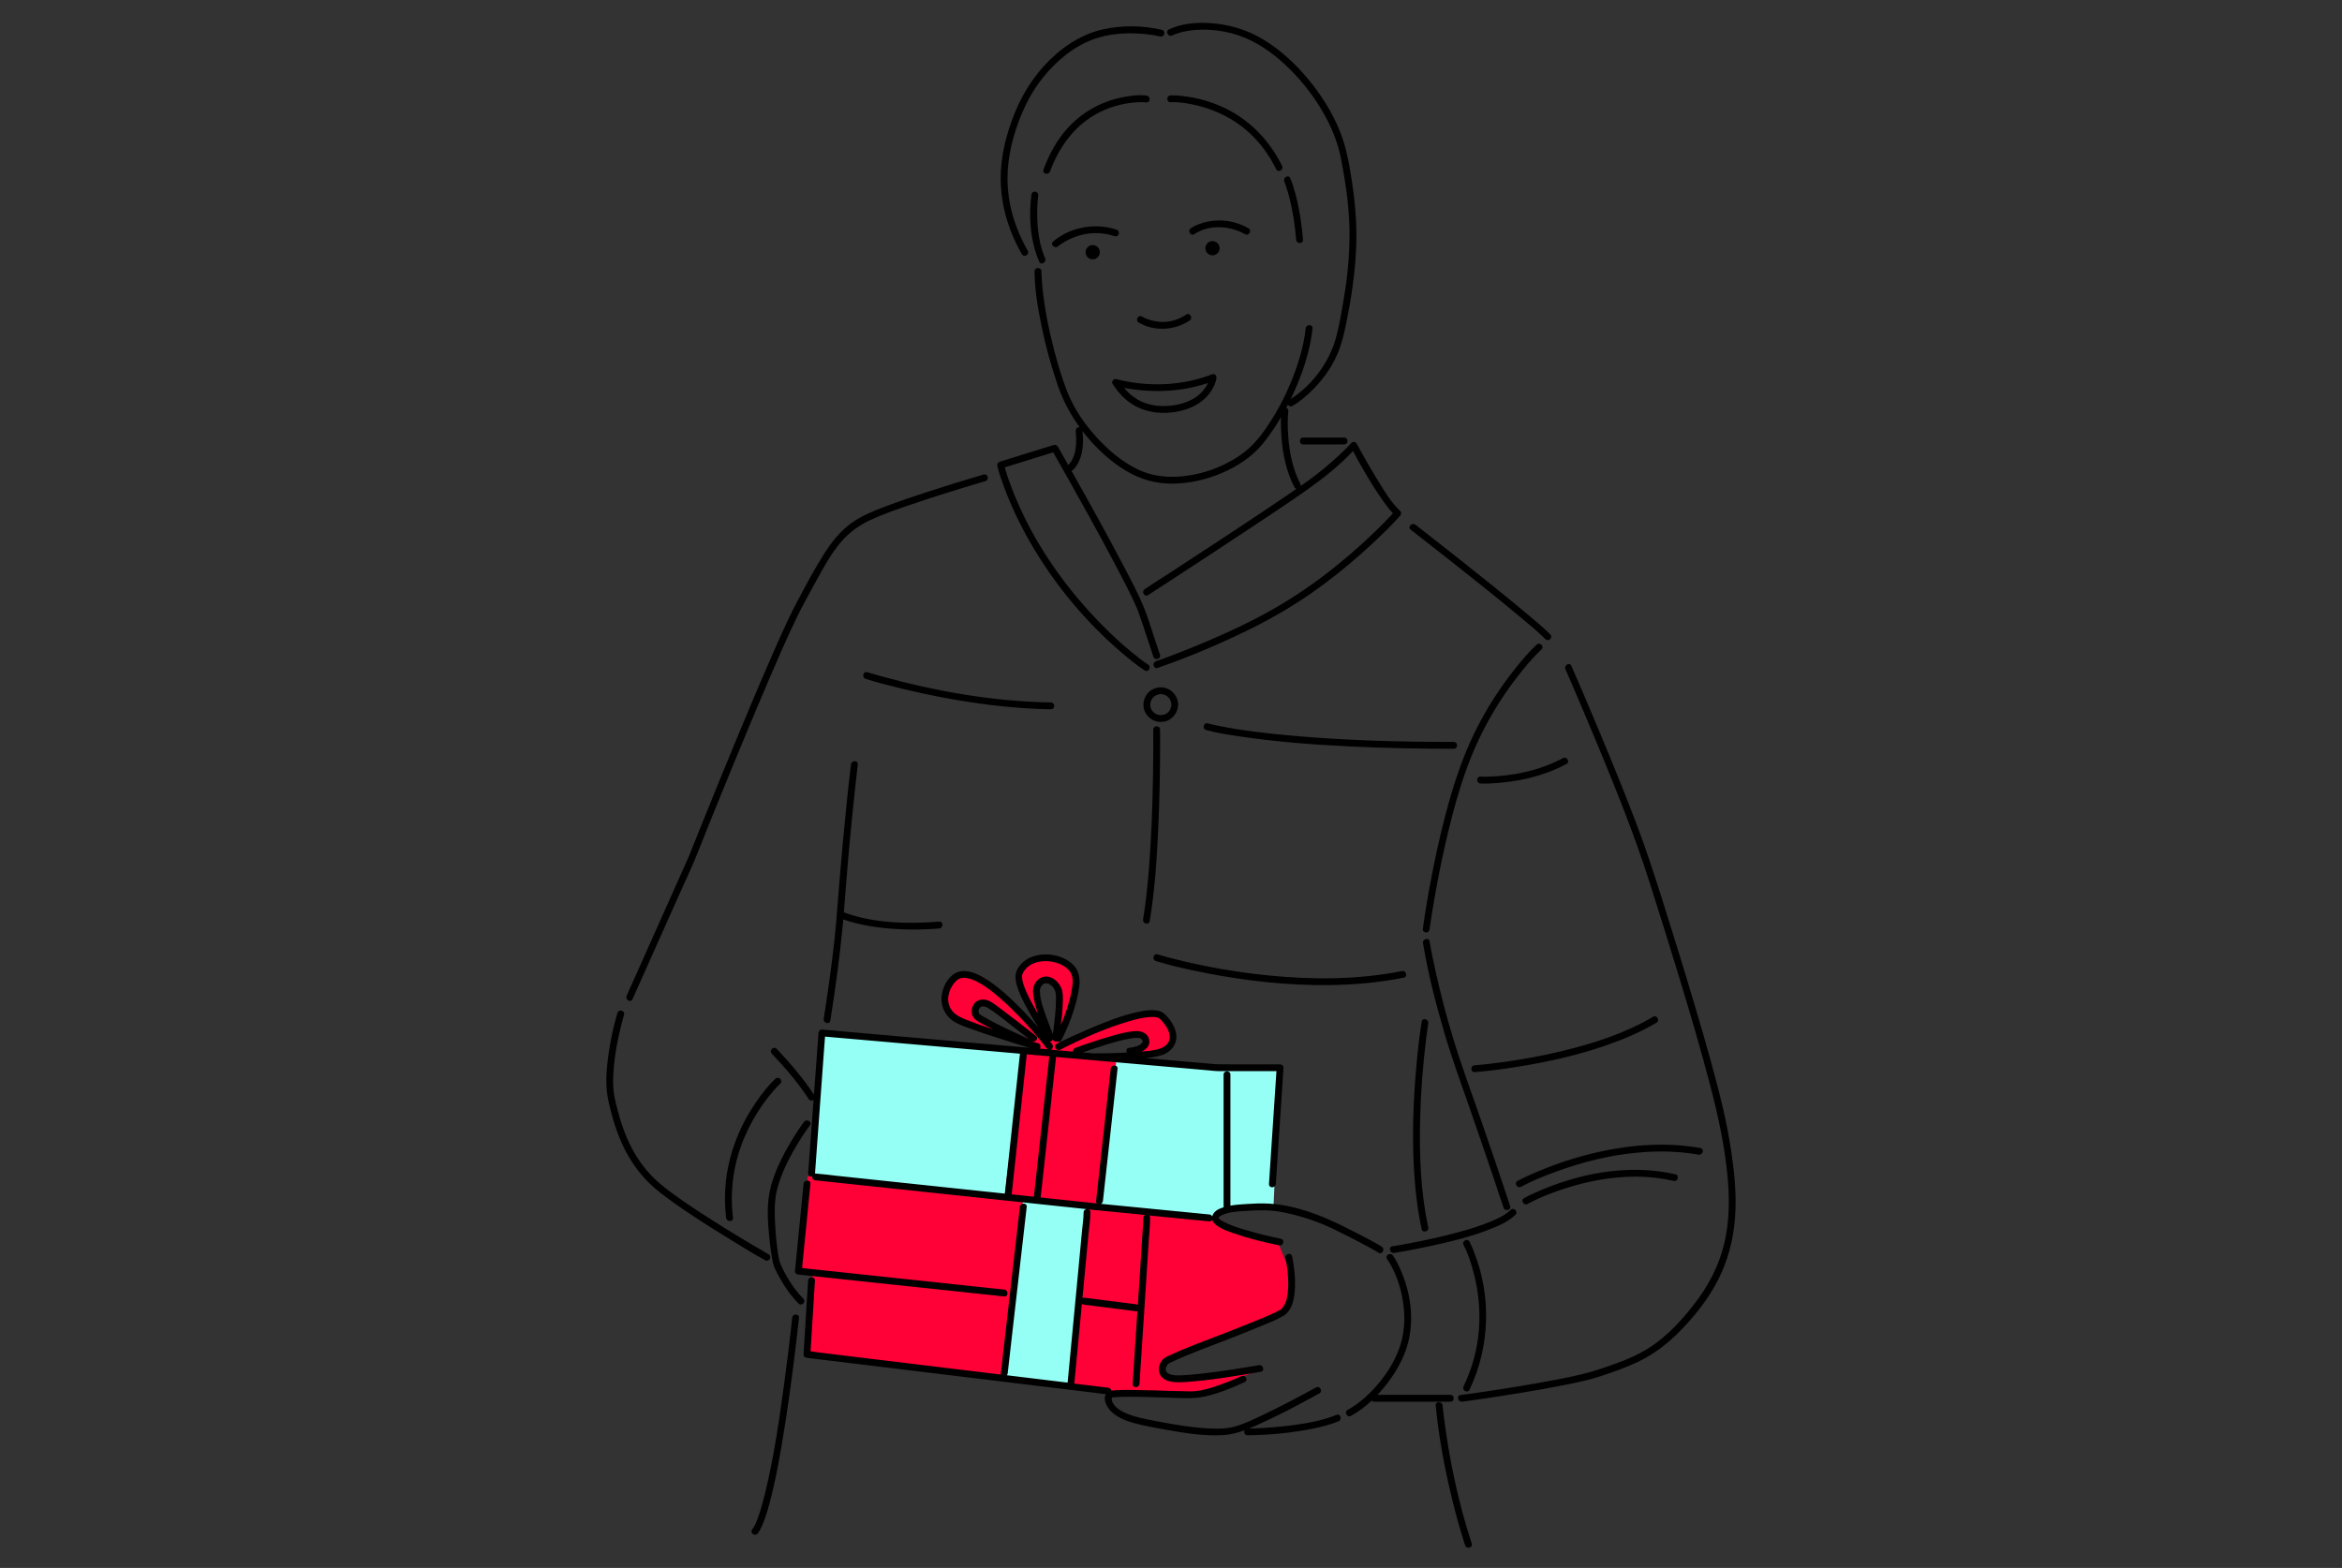 <?xml version="1.0" encoding="UTF-8"?><svg id="uuid-74fb51a4-8fcc-42ee-bdef-d14bcb5df306" xmlns="http://www.w3.org/2000/svg" width="572" height="383" viewBox="0 0 572 383"><rect x="0" y="0" width="572" height="383" fill="#333333" stroke="none"/><defs><style>.uuid-c6f9018a-4284-495d-a12b-624dc0e8c0d0{fill:none;}.uuid-ec4f07be-e12e-4b69-bcbd-79ffe8230040{fill:#ff0037;}.uuid-7ceb4b9d-7e86-48d7-ad62-fb636d99fe3a{fill:#96fff5;}</style></defs><rect class="uuid-c6f9018a-4284-495d-a12b-624dc0e8c0d0" width="572" height="383"/><path class="uuid-ec4f07be-e12e-4b69-bcbd-79ffe8230040" d="M292.09,340.5l-20.48-.36-74.53-9.18,1.38-20.14-3.59-.65,2.4-22.92,100.36,10.19c2.04,2.69,14.78,6.72,14.78,6.72l3.89,9.5-2.95,7.83s-31.03,8.16-29.39,13.55,23.75-.41,23.75-.41l-15.62,5.86Z"/><polygon class="uuid-7ceb4b9d-7e86-48d7-ad62-fb636d99fe3a" points="261.26 339 245.01 336.73 249.92 292.59 265.71 294.59 261.26 339"/><path class="uuid-7ceb4b9d-7e86-48d7-ad62-fb636d99fe3a" d="M200.77,252.39l-2.44,34.96,97.74,9.78s4.7-1.58,4.97-1.84,9.99-.44,9.99-.44l1.54-34.15-12.89.18-98.91-8.51Z"/><path class="uuid-ec4f07be-e12e-4b69-bcbd-79ffe8230040" d="M281.43,247.58c-2.23-.06-17.49,5.85-23.01,8.02,1.17-3.81,4.66-15.22,4.66-16.24,0-1.23-3.62-5.59-8.92-5.59s-6.11,4.31-5.99,5.65c.1,1.16,6.18,12.94,7.84,16.15-3.53-4.7-18.58-23.7-24.42-14.59-5.91,9.23,16.26,13.12,22.13,15.21l2.77.36.21.72-7.04-.68-4.32,35.72,22.99,2.48,4.36-35.96-13.9-1.35,1.42.04s16.56-6.32,18.69-4.32c2.13,2-2.61,4.68-2.61,4.68,0,0,9.9,0,10.08-4.68.13-3.41-2.2-5.55-4.94-5.63ZM238.42,245.83c1.23-2.94,9.75,4.57,14.33,8.48-5.2-2.13-15.59-5.46-14.33-8.48ZM255.55,239.42c4.38-.06,2.04,11.35,1.44,13.99-2.33-5.01-5.86-13.93-1.44-13.99Z"/><path d="M344.53,129.36c-.85-.66.34-1.83,1.18-1.18,1.15.89,2.3,1.79,3.45,2.69,5.33,4.17,10.64,8.36,15.91,12.61,2.75,2.22,5.5,4.45,8.2,6.73,1.82,1.53,3.67,3.06,5.36,4.74.76.76-.42,1.93-1.18,1.18-1.98-1.97-4.16-3.75-6.31-5.54-5.59-4.67-11.3-9.2-17.02-13.71-3.19-2.52-6.39-5.03-9.6-7.52ZM422.89,281.63c-.55-3.69-1.24-7.34-2.09-10.96-1.94-8.22-4.29-16.35-6.69-24.45-2.51-8.48-5.12-16.92-7.78-25.35-2.11-6.69-4.25-13.34-6.75-19.9-2.93-7.7-6.05-15.33-9.23-22.93-2.05-4.9-4.13-9.79-6.25-14.66-.11-.25-.21-.49-.32-.74-.43-.98-1.86-.13-1.44.84,1.5,3.43,2.97,6.88,4.43,10.33,3.08,7.26,6.1,14.55,8.99,21.89,2.62,6.64,5.06,13.33,7.22,20.13,2.49,7.84,4.95,15.69,7.34,23.56,2.55,8.42,5.05,16.87,7.28,25.39,2.04,7.8,3.79,15.69,4.43,23.75.4,5.16.27,10.38-.96,15.43-1.35,5.55-4.04,10.5-7.56,14.96-2.93,3.72-6.21,7.27-10.15,9.93-2.79,1.88-5.84,3.19-8.99,4.32-2.7.97-5.37,1.89-8.17,2.55-3.49.82-7.01,1.49-10.53,2.11-5.96,1.05-11.94,1.97-17.94,2.81-.34.05-.69.1-1.03.14-1.06.14-.61,1.75.44,1.61,4.62-.62,9.22-1.32,13.82-2.08,3.75-.61,7.49-1.26,11.22-2.01,2.96-.6,5.96-1.2,8.82-2.16,3.04-1.02,6.13-2.09,9.03-3.47,3.52-1.68,6.67-4,9.46-6.71,3.98-3.88,7.65-8.44,10.17-13.41,2.38-4.69,3.69-9.81,4.09-15.04.41-5.29-.09-10.61-.87-15.85ZM359.16,271.33c1.86,5.33,3.69,10.67,5.5,16.02.86,2.55,1.72,5.1,2.56,7.66.33,1.01,1.94.58,1.61-.44-2.37-7.19-4.82-14.35-7.3-21.51-2.24-6.47-4.64-12.88-6.62-19.43-1.61-5.28-3.01-10.63-4.21-16.02-.57-2.54-1.11-5.09-1.54-7.66-.17-1.05-1.78-.61-1.61.44,1.2,7.26,3.04,14.45,5.1,21.51,1.92,6.56,4.27,12.98,6.52,19.43ZM349.16,227.06c0,.07,0,.06,0,0h0ZM370.38,165.6c1.86-2.43,3.85-4.86,6.1-6.96.78-.73-.39-1.91-1.18-1.18-1.85,1.73-3.51,3.71-5.1,5.68-3.91,4.88-7.3,10.18-10.05,15.8-3.12,6.38-5.29,13.17-7.1,20.03-1.59,6.04-2.89,12.16-4,18.31-.58,3.21-1.12,6.44-1.55,9.67-.06.45.43.83.83.83.5,0,.77-.39.83-.83,0,.04-.01.08-.01.11,0-.02,0-.02,0-.05.02-.14.04-.28.06-.42.07-.53.15-1.05.23-1.58.28-1.88.59-3.75.92-5.62,1.02-5.88,2.22-11.73,3.66-17.51,1.67-6.71,3.63-13.43,6.46-19.75,2.64-5.87,5.97-11.43,9.89-16.53ZM168.31,209s-.01.03-.02.05c0,0,0,0,0,0l.02-.04ZM154.48,244.07c1.33-2.99,2.67-5.97,4-8.96,2.45-5.49,4.9-10.98,7.35-16.46,1.34-3.01,2.77-6,4.03-9.05.95-2.31,1.85-4.63,2.78-6.95,2.22-5.5,4.45-11,6.71-16.48,2.67-6.49,5.37-12.97,8.13-19.43,2.29-5.34,4.59-10.68,7.12-15.91,1.35-2.79,2.87-5.5,4.36-8.23,1.94-3.53,3.86-7.21,6.51-10.29,2.04-2.37,4.53-4.13,7.38-5.42,2.91-1.32,5.94-2.37,8.96-3.41,5.88-2.02,11.82-3.87,17.78-5.64.36-.11.72-.21,1.08-.32,1.03-.3.59-1.91-.44-1.61-4.63,1.35-9.24,2.78-13.83,4.28-3.46,1.13-6.9,2.28-10.3,3.58-2.79,1.06-5.61,2.18-8.05,3.92-2.82,2.02-4.96,4.72-6.8,7.63-2.41,3.8-4.54,7.82-6.64,11.8-2.38,4.5-4.4,9.2-6.44,13.86-2.8,6.4-5.5,12.84-8.18,19.29-2.49,6-4.95,12.02-7.38,18.04-1.38,3.42-2.76,6.83-4.12,10.25-.06.14-.11.29-.17.43.02-.05.01-.03-.02.04-.01.04-.03.07-.04.11.02-.04.03-.07.04-.1,0,.02-.01.03-.02.05-.07.16-.14.32-.21.48-.69,1.55-1.38,3.09-2.07,4.64-2.39,5.36-4.78,10.72-7.18,16.08-1.83,4.1-3.66,8.19-5.49,12.29-.1.21-.19.43-.29.64-.43.97,1,1.82,1.44.84ZM186.89,307.83c.93.53,1.77-.9.84-1.44-2.38-1.37-4.75-2.78-7.1-4.2-4.64-2.81-9.25-5.69-13.72-8.78-1.92-1.33-3.82-2.69-5.61-4.19-2.41-2.03-4.46-4.47-6.09-7.17-1.96-3.24-3.27-6.79-4.24-10.44-.42-1.56-.87-3.16-1.07-4.77-.18-1.44-.18-2.9-.11-4.34.24-4.83,1.24-9.68,2.54-14.34.03-.1.05-.19.08-.29.3-1.03-1.31-1.47-1.61-.44-1.21,4.13-2.06,8.43-2.5,12.71-.32,3.06-.33,6.08.36,9.09.84,3.67,1.91,7.29,3.52,10.7,1.64,3.46,3.88,6.68,6.65,9.32,1.58,1.51,3.36,2.82,5.12,4.1,4.5,3.26,9.21,6.23,13.95,9.13,2.91,1.78,5.82,3.64,8.83,5.26.05.03.09.05.14.08ZM196.21,317.23c-1.58-1.6-2.9-3.43-4.02-5.38-.4-.7-.78-1.41-1.13-2.14-.12-.25-.23-.49-.34-.74-.04-.09-.08-.18-.11-.26-.02-.05-.02-.04-.02-.03,0-.01,0-.02-.02-.06-.53-1.54-.68-3.3-.87-4.9-.26-2.18-.4-4.37-.46-6.56-.06-2.09-.03-4.11.44-6.15.87-3.7,2.54-7.18,4.44-10.46,1.13-1.95,2.34-3.88,3.7-5.68.65-.85-.8-1.69-1.44-.84-1.17,1.54-2.22,3.19-3.21,4.85-1.99,3.33-3.76,6.88-4.82,10.62-1.2,4.27-.88,8.79-.43,13.15.16,1.57.36,3.13.65,4.68.1.53.18,1.1.34,1.61.37,1.14,1,2.25,1.58,3.29,1.24,2.24,2.74,4.36,4.54,6.18.76.76,1.93-.42,1.18-1.18ZM297.63,297.46s0-.02,0-.02c0,0,0,.01,0,.02,0,0,0,0,0,0ZM285.3,333.15s0,0,0,0c.09-.04.17-.1.25-.15.25-.14.5-.25.75-.37,4.4-2.05,9.19-3.74,13.79-5.55,2.66-1.04,5.31-2.09,7.95-3.19,1.78-.74,3.63-1.45,5.31-2.4,2.08-1.17,2.66-3.77,2.86-5.97.26-2.71-.04-5.49-.53-8.16-.03-.16-.06-.32-.1-.49-.23-1.05-1.83-.6-1.61.44.44,2.06.66,4.21.66,6.31,0,1.53-.12,3.13-.67,4.57-.22.59-.55,1.06-.95,1.53-.01.02,0,.01-.01.02-.01,0-.01,0-.04.02-.1.06-.2.13-.31.19-1.61.94-3.4,1.62-5.11,2.34-2.69,1.11-5.39,2.18-8.1,3.24-4.7,1.85-9.53,3.53-14.1,5.69-.44.21-.91.42-1.26.77-.75.75-1.17,1.91-1,2.96.52,3.16,4.96,2.76,7.3,2.57,5.75-.46,11.48-1.41,17.16-2.37.13-.02.26-.04.39-.07,1.05-.18.61-1.79-.44-1.61-4.91.84-9.84,1.62-14.8,2.15-1.37.15-2.75.29-4.13.33-1.1.03-3.12.12-3.73-.98-.34-.61.08-1.28.47-1.85,0,0,0,0,0-.01ZM370.13,296.72c.77-.75-.41-1.93-1.18-1.18-1.28,1.26-3.11,2.11-4.8,2.82-2.34.98-4.78,1.74-7.22,2.43-4.57,1.28-9.21,2.28-13.88,3.13-.99.18-1.99.36-2.99.52-1.06.17-.61,1.77.44,1.61,2.84-.45,5.66-1,8.47-1.6,5.12-1.1,10.3-2.33,15.17-4.29,2.1-.84,4.34-1.81,5.98-3.43ZM326.91,347.18c-1.93.78-3.94,1.31-5.97,1.73-5.31,1.1-10.83,1.62-16.26,1.68-.73,0-.95-.75-.69-1.24-1.66.62-3.35,1.08-5.17,1.19-4.7.3-9.51-.5-14.13-1.32-2.54-.46-5.11-.91-7.61-1.58-1.86-.5-3.73-1.22-5.24-2.45-1.17-.95-2.63-3.09-1.74-4.64-.8-.07-1.6-.2-2.4-.3-2.03-.25-4.05-.49-6.08-.74-6.11-.74-12.21-1.48-18.32-2.22-7.11-.86-14.22-1.72-21.33-2.59-5.84-.71-11.68-1.42-17.53-2.13-2.45-.3-4.91-.59-7.36-.89-.42-.05-.86-.35-.83-.83.05-.74.09-1.48.14-2.22.33-5.27.65-10.54.98-15.81.07-1.07,1.73-1.07,1.67,0-.05.74-.09,1.48-.14,2.22-.31,5.01-.62,10.02-.93,15.04.71.07,1.43.22,2.12.3l6.08.74c6.11.74,12.21,1.48,18.32,2.22l19.97,2.42c-.02-.08-.04-.17-.02-.27.19-1.67.38-3.33.57-5,.84-7.31,1.67-14.62,2.51-21.93.52-4.59,1.05-9.18,1.57-13.77.12-1.05,1.79-1.06,1.67,0-.19,1.67-.38,3.33-.57,5-.84,7.31-1.67,14.62-2.51,21.93-.52,4.59-1.05,9.18-1.57,13.77-.02.18-.1.32-.2.44,4.95.6,9.89,1.2,14.84,1.8.15-1.61.31-3.22.46-4.83.71-7.43,1.42-14.86,2.12-22.28.32-3.34.63-6.69.94-10.03.14-1.47.38-2.98.39-4.46,0-.48.35-.74.72-.78-1.12-.12-2.25-.24-3.37-.36-3.49-.37-6.97-.74-10.46-1.11-4.42-.47-8.83-.94-13.25-1.41-4.67-.5-9.35-.99-14.02-1.49-4.19-.44-8.38-.89-12.56-1.33l-9.12-.97c-1.16-.12-2.32-.25-3.48-.37-.54-.06-.8-.53-.79-.95-.47.08-.98-.17-.94-.77.1-1.42.21-2.84.31-4.26.33-4.55.67-9.11,1-13.66-.36.24-.89.25-1.2-.22-2.58-3.98-5.74-7.64-8.99-11.08-.74-.78.44-1.96,1.18-1.18,3.29,3.48,6.48,7.19,9.11,11.2.09-1.17.17-2.34.26-3.51.28-3.85.56-7.71.85-11.56.03-.42.36-.87.83-.83.07,0,.14.02.22.02,1.66.09,3.32.29,4.98.44,3.43.3,6.86.6,10.29.9,4.67.41,9.34.82,14,1.23,5.31.47,10.61.93,15.92,1.4,1.75.15,3.5.31,5.26.46-2.52-.76-5.04-1.54-7.55-2.35-2.04-.66-4.08-1.33-6.09-2.05-1.49-.53-3.04-1.04-4.43-1.8-2.2-1.2-3.54-3.58-3.39-6.09.14-2.33,1.54-5.21,3.81-6.14,2.1-.85,4.48.15,6.31,1.19,2.51,1.42,4.74,3.33,6.84,5.29,2.36,2.21,4.6,4.58,6.73,7.04-1.04-1.63-2.03-3.29-2.94-4.98-.91-1.7-1.8-3.47-2.34-5.33-.43-1.48-.54-2.87.28-4.24,2.07-3.42,6.85-3.99,10.34-2.73,1.65.6,3.27,1.64,4.1,3.25,1.02,1.98.52,4.43.06,6.5-.81,3.64-2.21,7.23-3.89,10.56-.22.44-.64.49-.98.33-.37.17-.89-.01-1.12-.41-.14.24-.41.4-.71.43.18.22.36.44.53.66.38.49.13,1.08-.26,1.34,1.78.16,3.57.31,5.35.47-.02-.36.13-.73.55-.89,1.11-.42,2.23-.81,3.35-1.19,2.02-.69,4.06-1.34,6.12-1.9,1.78-.48,3.65-.99,5.5-1.03,1.37-.03,2.79.6,3.09,2.08.3,1.44-.66,2.36-1.87,2.92,1.59-.13,3.31-.25,4.79-.84,1.02-.4,1.92-1.19,2.07-2.33.19-1.41-.64-2.81-1.49-3.86-.28-.35-.59-.7-.92-1-.04-.03-.04-.04-.05-.05-.01,0-.02,0-.06-.03-.04-.02-.23-.12-.25-.13-.09-.03-.18-.06-.27-.09-.53-.15-1-.15-1.67-.12-1.64.08-3.29.5-4.89.96-5.9,1.7-11.63,4.26-17.11,7.02-.96.48-1.8-.96-.84-1.44,2.56-1.29,5.18-2.48,7.81-3.6,3.92-1.67,7.96-3.32,12.14-4.2,1.54-.32,3.22-.61,4.78-.27.6.13,1.15.39,1.6.8,1.21,1.12,2.3,2.68,2.72,4.3.69,2.7-.92,4.97-3.49,5.77-1.24.38-2.55.57-3.86.69,3.06.27,6.12.54,9.18.81,2.36.21,4.73.41,7.09.62,1.44.13,2.86.11,4.31.11h12.26c.43,0,.86.38.83.83l-.23,3.54c-.34,5.09-.67,10.18-1.01,15.28-.21,3.19-.42,6.38-.63,9.57-.07,1.07-1.74,1.07-1.67,0,.08-1.18.16-2.36.23-3.54.34-5.09.67-10.18,1.01-15.28.19-2.91.39-5.82.58-8.74h-13.88c-1,0-2-.13-2.99-.22-2.8-.25-5.61-.49-8.41-.74-4.23-.37-8.46-.74-12.69-1.11-2.19-.19-4.37-.38-6.56-.58h0c-2.92-.26-5.85-.51-8.77-.77-.18-.02-.35-.03-.53-.05,0,.01,0,.02,0,.04-.16,1.41-.31,2.83-.46,4.24-.67,6.13-1.34,12.26-2.02,18.39-.43,3.88-.85,7.76-1.28,11.64,0,0,0,.01,0,.02.1.01.2.02.3.03,3.15.33,6.3.67,9.45,1,1.33.14,2.65.29,3.98.42-.13-.13-.21-.33-.19-.58.15-1.34.3-2.67.44-4.01.64-5.79,1.28-11.57,1.92-17.36.4-3.65.81-7.29,1.21-10.94.12-1.06,1.78-1.06,1.67,0-.15,1.34-.3,2.67-.44,4.01l-1.92,17.36c-.4,3.65-.81,7.29-1.21,10.94-.04.34-.24.56-.49.68,1.84.18,3.68.36,5.51.54,4.52.44,9.04.88,13.56,1.33,2.48.24,4.95.48,7.43.73.35.03.57.24.69.5.15-.72.72-1.38,1.51-1.77.41-.2.84-.35,1.28-.49,0-.03-.02-.05-.02-.09v-32.31c0-1.07,1.67-1.07,1.67,0v32c1.28-.23,2.59-.31,3.83-.39,1.81-.12,3.66-.21,5.48-.11,6.4.35,12.74,2.78,18.4,5.61,2.52,1.26,5.05,2.54,7.52,3.91.59.32,1.19.64,1.75,1.02.88.6.05,2.04-.84,1.44-.64-.43-1.33-.79-2.01-1.16-2.86-1.57-5.78-3.07-8.72-4.49-3.3-1.59-6.77-2.85-10.33-3.71-2.02-.49-4.12-.92-6.2-.97-1.83-.04-3.67.03-5.5.16-1.86.14-4.16.23-5.81,1.21-.2.12-.2.11-.33.26-.06.07-.09.16-.08.09,0,.01-.02.06-.03.09,0-.04.01-.08-.01-.05-.02.01,0,.04,0,.07,0-.01,0-.02.01-.06-.01.04-.01.04-.01.06,0,0,0,0,0,0,0,.01,0,.01,0,.01,0,.02,0,.02,0,0,.02.04.05.07.01,0,.11.21-.03.03.17.21.09.08.17.16.27.24-.08-.07.23.16.3.2.13.08.27.16.4.24,1.68.93,3.58,1.51,5.41,2.05,2.85.85,5.75,1.57,8.66,2.16,1.05.21.6,1.82-.44,1.61-3.67-.75-7.36-1.65-10.9-2.88-1.62-.56-3.56-1.17-4.83-2.39-.32-.31-.52-.64-.61-.97-.12.24-.34.41-.7.38-.18-.02-.36-.04-.55-.05-3.38-.33-6.76-.66-10.13-.99-1.35-.13-2.7-.26-4.05-.4.16.13.27.34.26.61-.01,1.77-.21,3.56-.32,5.32-.46,7.24-.93,14.49-1.4,21.73-.29,4.49-.59,8.98-.88,13.47-.07,1.07-1.74,1.07-1.67,0,.11-1.62.21-3.24.32-4.86.28-4.31.56-8.62.84-12.92-.1.05-.21.07-.33.05-.53-.07-1.05-.13-1.58-.2-3.71-.47-7.42-.94-11.12-1.41-.2-.02-.38-.1-.53-.21-.18,1.88-.35,3.76-.53,5.63-.44,4.62-.88,9.24-1.32,13.86.32.04.64.08.96.12,2.45.3,4.91.59,7.36.89.43.05.68.37.76.71.36-.06.73-.08,1.05-.1,1.32-.09,2.64-.08,3.96-.07,3.46.03,6.91.16,10.37.26,1.32.04,2.65.08,3.97.09,1.72,0,3.4-.4,5.05-.89,2.5-.75,4.96-1.71,7.32-2.83.96-.46,1.81.98.84,1.44-.19.09-.38.18-.57.26-2.93,1.33-5.97,2.54-9.12,3.26-2.79.63-5.63.4-8.47.31-3.34-.1-6.69-.23-10.04-.23-1.2,0-2.41,0-3.61.1-.11,0-.22.02-.33.03-.03,0-.06,0-.09.01-.07.01-.14.04-.22.05,0,0,0,.01,0,.02-.03.12-.05.14-.05.14,0,0,0,.03.01.12,0,.08,0,.16,0,.25,0,.02,0,.01,0,.02,0,.01,0,.02.01.05.1.44.17.61.45,1.03.75,1.11,2.14,1.86,3.38,2.36,2.19.88,4.58,1.28,6.89,1.74,2.46.49,4.94.93,7.43,1.27,2.25.31,4.52.54,6.79.58,1.6.03,3.25,0,4.81-.42,2.61-.69,5.1-1.94,7.53-3.1,4.26-2.04,8.45-4.23,12.58-6.53.94-.52,1.78.92.84,1.44-.1.06-.2.11-.3.17-4.95,2.73-9.96,5.38-15.13,7.68-.59.26-1.17.51-1.75.75.47-.01.95-.02,1.42-.04,3.07-.12,6.13-.37,9.18-.77,3.64-.48,7.36-1.15,10.78-2.53,1-.4,1.42,1.21.44,1.61ZM264.46,257.07c.92.08,1.84.16,2.75.24,2.67,0,5.35-.06,8.03-.22-.24-.44-.16-1.04.47-1.13,1.01-.14,2.58-.36,3.2-1.21.11-.16.09-.13.14-.32,0-.01,0-.1,0-.15-.03-.21-.11-.33-.3-.5-.03-.03-.14-.11-.3-.19-.02-.01-.02-.01-.03-.02-.01,0-.04,0-.09-.01-.04,0-.17-.03-.19-.03-.11-.01-.23-.02-.34-.02-.66,0-1.31.09-1.96.2-1.85.33-3.66.85-5.45,1.39-1.99.6-3.96,1.27-5.91,1.97ZM257.7,242.02c-.34-.88-1.35-1.97-2.39-1.83-.56.07-.96.57-1.18,1.06-.16.36-.14.43-.14.82,0,2.16.87,4.41,1.58,6.42.34.96.7,1.91,1.08,2.86.12.3.25.61.37.91,0,.02,0,.02,0,.02,0,.01.01.03.03.07.01.03.02.05.03.08.03.07.03.14.04.21.23-1.53.43-3.07.57-4.61.12-1.2.21-2.4.22-3.6.01-.85.05-1.66-.23-2.39ZM253.29,247.26c.07.13.16.25.23.38-.02-.06-.05-.13-.07-.19-.4-1.23-.76-2.48-.97-3.75-.16-.94-.31-2,.04-2.92.58-1.5,1.98-2.54,3.62-2.18,1.4.31,2.54,1.49,3.08,2.78.39.94.38,2.03.37,3.03-.02,1.34-.13,2.69-.27,4.02-.07.66-.15,1.32-.23,1.97,1.15-2.67,2.09-5.47,2.61-8.29.31-1.65.62-3.54-.5-4.95-.99-1.25-2.59-1.92-4.12-2.22-1.57-.31-3.33-.21-4.81.46-.72.33-1.39.8-1.89,1.42-.25.32-.51.7-.65,1.09-.09.24-.09.27-.1.47-.05,1.3.53,2.72,1.07,3.95.74,1.7,1.64,3.33,2.57,4.93ZM239.41,247.84c.07.05.14.09.21.14.17.11.34.21.51.31,3.58,2.09,7.42,3.79,11.19,5.5-1.5-1.18-3.01-2.35-4.52-3.51-1.82-1.4-3.64-2.95-5.62-4.13-.92-.54-2.12-.47-2.19.82-.01.2.01.42.11.58.03.05.14.16.18.2.04.03.11.08.13.1ZM253.97,256.14l1.91.17s-.07-.05-.1-.09c-3.24-4.17-6.83-8.16-10.75-11.71-1.97-1.79-4.08-3.53-6.46-4.74-1.48-.75-3.61-1.54-4.99-.21-1.65,1.59-2.54,4.13-1.64,6.32.7,1.7,2.28,2.5,3.83,3.12,2.21.88,4.46,1.67,6.73,2.42-.63-.32-1.26-.64-1.88-.96-.84-.45-1.8-.88-2.52-1.53-.99-.9-.99-2.51-.29-3.58.96-1.47,2.77-1.48,4.18-.65.87.51,1.68,1.16,2.49,1.76,1.24.92,2.46,1.85,3.68,2.79,1.63,1.25,3.25,2.51,4.86,3.78.75.59-.1,1.57-.89,1.32.01.03.03.05.04.08.46.14.92.27,1.38.41.64.19.71.89.42,1.31ZM241.7,291.16c1.24.13,2.48.26,3.73.4.12-1.15.25-2.29.37-3.44.67-6.26,1.35-12.51,2.02-18.77.43-3.96.85-7.91,1.28-11.87,0-.04.02-.06.03-.1-2.33-.2-4.65-.41-6.98-.61-5.2-.46-10.39-.91-15.59-1.37-4.42-.39-8.84-.78-13.26-1.16-3.05-.27-6.1-.54-9.15-.8-.88-.08-1.77-.16-2.65-.23-.08,1.12-.16,2.24-.25,3.36-.45,6.15-.9,12.3-1.35,18.45-.28,3.85-.56,7.71-.84,11.56,0,.03-.02.04-.02.07.03,0,.05-.01.08,0,.07,0,.15.02.23.02,1.68.12,3.37.36,5.04.54,3.39.36,6.78.72,10.17,1.08,4.37.46,8.73.93,13.1,1.39,4.68.5,9.36.99,14.05,1.49ZM252.51,292.31c.15-1.36.3-2.72.45-4.08.67-6.13,1.34-12.26,2.02-18.39.43-3.88.85-7.76,1.28-11.64,0-.07.04-.12.06-.18-1.85-.16-3.7-.32-5.55-.49-.15,1.44-.31,2.87-.46,4.31-.67,6.26-1.35,12.51-2.02,18.77-.4,3.71-.8,7.42-1.2,11.13,1.81.19,3.63.39,5.44.58ZM264.38,317.09c.12-.07.25-.13.4-.11.53.07,1.05.13,1.58.2,3.71.47,7.42.94,11.12,1.41.15.02.29.08.42.15.15-2.39.31-4.77.47-7.16.21-3.25.42-6.49.62-9.74.09-1.45.25-2.92.26-4.37,0-.36.19-.58.44-.7-2.67-.26-5.34-.52-8.02-.78-1.36-.13-2.72-.26-4.08-.4-.59-.06-1.17-.12-1.76-.19.28.11.49.35.49.74-.02,1.82-.32,3.68-.49,5.5-.48,5.16-.97,10.31-1.46,15.47ZM354.24,342.39c1.07,0,1.07-1.67,0-1.67h-17.82c.42-.44.82-.88,1.21-1.34,2.35-2.75,4.31-5.84,5.59-9.23,2.34-6.22,1.63-13.37-.91-19.42-.59-1.39-1.24-2.81-2.11-4.05-.61-.87-2.05-.04-1.44.84,2.11,3.02,3.33,6.84,3.9,10.43.54,3.4.44,7.02-.56,10.33-.99,3.31-2.79,6.39-4.94,9.07-2.23,2.78-4.9,5.32-8.03,7.05-.94.52-.1,1.96.84,1.44,1.83-1.01,3.52-2.29,5.06-3.72.13.16.34.27.61.27h18.61ZM357.46,338.64c-.46.96.98,1.81,1.44.84,5.02-10.51,5.39-22.89,1.09-33.72-.33-.83-.67-1.68-1.09-2.47-.5-.95-1.94-.11-1.44.84,1.06,2,1.77,4.21,2.39,6.5,1.43,5.31,1.87,10.92,1.12,16.38-.55,4.03-1.75,7.95-3.51,11.62ZM374.73,291.43c-.84.38-1.68.77-2.48,1.21-.94.52-.1,1.96.84,1.44,2.23-1.23,4.63-2.19,7.02-3.05,5.44-1.96,11.15-3.27,16.93-3.55,3.94-.2,7.88.09,11.72.98,1.04.24,1.49-1.36.44-1.61-11.52-2.66-23.85-.24-34.48,4.58ZM403.74,248.37c-6.79,4.02-14.44,6.48-22.08,8.33-5.92,1.43-11.95,2.48-18.01,3.17-1.16.13-2.32.26-3.49.34-1.06.08-1.07,1.74,0,1.67,3.48-.25,6.96-.74,10.4-1.29,7.36-1.17,14.68-2.8,21.72-5.24,4.25-1.47,8.42-3.25,12.3-5.54.92-.55.08-1.99-.84-1.44ZM415.3,280.42c-8.21-1.44-16.64-.86-24.74.94-5.79,1.29-11.46,3.19-16.87,5.62-1.03.46-2.05.93-3.05,1.47-.94.51-.1,1.95.84,1.44,2.71-1.46,5.62-2.62,8.51-3.68,6.66-2.44,13.63-4.16,20.71-4.73,4.72-.39,9.49-.26,14.16.56,1.05.18,1.5-1.42.44-1.61ZM361.58,189.71c-1.07-.05-1.07,1.61,0,1.67,1.46.07,2.95-.02,4.4-.14,3.4-.28,6.79-.89,10.05-1.9,2.26-.7,4.46-1.6,6.55-2.72.95-.5.11-1.94-.84-1.44-5.7,3.03-12.3,4.44-18.74,4.54-.48,0-.95.01-1.43-.01ZM355.07,181.23c-13.22,0-26.46-.35-39.63-1.54-6.05-.54-12.06-1.21-18.01-2.43-.81-.17-1.63-.33-2.43-.56-1.03-.3-1.47,1.31-.44,1.61,2.62.75,5.37,1.14,8.06,1.55,9.01,1.36,18.12,2.04,27.21,2.48,8.41.4,16.83.56,25.24.56,1.07,0,1.07-1.66,0-1.67ZM282.29,234.75c4.1,1.26,8.33,2.18,12.54,2.99,9.59,1.86,19.37,2.95,29.15,2.89,6.32-.04,12.65-.58,18.86-1.82,1.05-.21.61-1.81-.44-1.61-10.69,2.13-21.74,2.15-32.56,1.07-7.72-.77-15.4-2.1-22.92-4-1.4-.35-2.8-.71-4.18-1.14-1.03-.32-1.47,1.29-.44,1.61ZM202.51,239.86c-.42,3.01-.85,6.01-1.33,9.01-.17,1.05,1.44,1.5,1.61.44,1.19-7.43,2.22-14.9,2.95-22.39.08-.78.14-1.56.21-2.34.88.32,1.79.58,2.68.82,3.63.95,7.4,1.41,11.15,1.58,3.2.15,6.4.07,9.59-.18,1.06-.08,1.07-1.75,0-1.67-7.49.57-15.55.45-22.73-2.08-.18-.06-.36-.13-.54-.2.4-4.76.73-9.53,1.16-14.29.45-5.01.95-10.01,1.48-15.01.24-2.27.49-4.55.76-6.82.13-1.06-1.54-1.05-1.67,0-.77,6.48-1.41,12.98-2.02,19.48-.53,5.69-.96,11.39-1.43,17.08-.01.05,0,.09-.01.14-.04.5-.08.99-.12,1.49-.42,4.99-1.05,9.97-1.74,14.94ZM256.68,173.25c1.07.02,1.07-1.65,0-1.67-14.11-.21-28.25-2.73-41.83-6.5-1-.28-2.01-.56-3-.87-1.02-.32-1.46,1.28-.44,1.61,2.95.93,5.96,1.7,8.97,2.42,7.13,1.73,14.35,3.08,21.63,3.97,4.87.6,9.76.97,14.67,1.05ZM280.79,225.03c1.29-7.67,1.77-15.47,2.12-23.23.29-6.57.42-13.14.43-19.71,0-1.29,0-2.58-.01-3.87-.01-1.07-1.68-1.07-1.67,0,.04,3.64,0,7.28-.05,10.92-.12,7.66-.39,15.32-.99,22.95-.33,4.18-.75,8.36-1.44,12.49-.18,1.05,1.43,1.5,1.61.44ZM245.3,119.15c1.72,4.6,3.85,9.06,6.3,13.32,5.85,10.18,13.57,19.49,22.53,27.1,1.74,1.48,3.53,2.95,5.44,4.2.9.59,1.74-.86.84-1.44-1.46-.95-2.81-2.03-4.14-3.13-3.65-3.01-7.06-6.32-10.24-9.83-7.85-8.66-14.43-18.62-18.69-29.53-.72-1.85-1.42-3.75-1.94-5.68,3.6-1.12,7.21-2.23,10.81-3.35.34-.11.68-.21,1.02-.32,2.82,4.95,5.61,9.92,8.36,14.9,2.32,4.2,4.62,8.41,6.86,12.66,1.72,3.26,3.46,6.54,4.96,9.91.26.59.41.92.65,1.59.66,1.84,1.27,3.71,1.89,5.57.59,1.76,1.18,3.52,1.75,5.29.33,1.02,1.94.58,1.61-.44-.46-1.44-.94-2.87-1.42-4.3-.84-2.5-1.58-5.07-2.6-7.51-1.34-3.24-3-6.36-4.63-9.47-4.18-7.99-8.57-15.88-13-23.74.16-.02.33-.08.48-.23,1.58-1.61,2.17-3.87,2.33-6.06.08-1.12.05-2.27-.11-3.39.18.23.35.46.53.68,2.83,3.52,6.23,6.72,10.12,9.05,3.43,2.06,7.16,3.13,11.17,3.14,4.2,0,8.39-.96,12.24-2.6,3.76-1.6,7.35-3.93,9.96-7.11,1.68-2.04,3.15-4.25,4.49-6.54-.07,1.61-.02,3.23.1,4.83.31,4.24,1.2,8.49,3.17,12.29.12.24.3.36.5.4-2.12,1.47-4.26,2.92-6.41,4.36-4.28,2.87-8.58,5.71-12.88,8.54-3.92,2.58-7.86,5.16-11.79,7.72-1.96,1.28-3.97,2.51-5.9,3.84-.03.02-.06.04-.08.05-.9.58-.06,2.02.84,1.44,1.62-1.05,3.23-2.1,4.84-3.15,3.8-2.48,7.6-4.96,11.39-7.45,4.34-2.85,8.68-5.72,13-8.6,3.31-2.22,6.64-4.43,9.88-6.74,3.86-2.75,7.66-5.77,10.92-9.24,2.25,4.21,4.65,8.38,7.42,12.27.72,1.01,1.48,2.04,2.34,2.94-1.39,1.52-2.84,2.98-4.32,4.41-4.12,3.98-8.48,7.73-13.06,11.17-5.26,3.95-10.82,7.42-16.68,10.41-5.04,2.57-10.23,4.86-15.47,6.97-2.77,1.11-5.56,2.2-8.38,3.18-1.01.35-.57,1.96.44,1.61,7.58-2.62,15.03-5.77,22.23-9.3,5.86-2.88,11.47-6.16,16.77-9.99,4.92-3.55,9.59-7.44,14.01-11.6,2.14-2.02,4.27-4.08,6.22-6.28.29-.33.35-.86,0-1.18-2.13-1.95-3.69-4.6-5.2-7.03-1.58-2.53-3.07-5.13-4.51-7.74-.3-.55-.6-1.1-.9-1.66-.24-.45-.96-.57-1.31-.17-.94,1.08-1.99,2.07-3.03,3.04-2.42,2.24-4.98,4.34-7.65,6.28-.56.41-1.14.8-1.72,1.2.03-.17.03-.35-.07-.54-1.88-3.63-2.7-7.75-2.96-11.81-.13-1.98-.17-4,.03-5.98.04-.42-.19-.67-.5-.75.15-.28.27-.56.41-.83.2.37.65.62,1.13.34,1.49-.86,2.86-2.01,4.12-3.17,2.87-2.66,5.27-5.89,6.83-9.49,1.06-2.44,1.63-4.97,2.16-7.57.57-2.78,1.07-5.57,1.47-8.38.66-4.61,1.06-9.25,1-13.91-.04-3.99-.43-7.97-1.03-11.91-.65-4.31-1.36-8.63-3.01-12.69-1.89-4.66-4.6-8.95-7.82-12.8-3.07-3.68-6.68-7.02-10.78-9.52-4.14-2.53-8.93-3.9-13.77-4.1-3.02-.13-6.21.21-9.01,1.42-.13.06-.26.11-.38.18-.95.5-.11,1.93.84,1.44.1-.05.21-.1.32-.14.03-.01.31-.12.37-.15.23-.09.47-.17.7-.24,1.4-.44,2.85-.69,4.31-.8,4.6-.34,9.49.57,13.62,2.63,3.99,1.99,7.49,4.91,10.53,8.13,3.36,3.56,6.22,7.6,8.38,12,1.02,2.07,1.86,4.23,2.46,6.47.54,2,.87,4.06,1.22,6.09.65,3.76,1.13,7.55,1.3,11.37.2,4.26.01,8.52-.45,12.76-.28,2.55-.66,5.08-1.1,7.6-.48,2.75-.96,5.54-1.7,8.23-1.67,6-5.83,11.55-11.05,14.88.15-.3.3-.6.45-.9,1.96-4.22,3.57-8.66,4.43-13.24.19-1.03.34-2.07.46-3.12.11-1.06-1.55-1.06-1.67,0-.46,4.33-1.76,8.57-3.38,12.6-1.72,4.27-3.91,8.4-6.57,12.16-1.16,1.64-2.4,3.2-3.9,4.53-1.45,1.3-3.08,2.39-4.79,3.31-3.54,1.92-7.52,3.16-11.53,3.54-3.74.35-7.48-.06-10.89-1.72-3.85-1.87-7.18-4.71-10.04-7.86-2.9-3.19-5.45-6.88-7.05-10.9-1.82-4.59-3.14-9.46-4.24-14.27-1.13-4.97-1.94-10.01-2.15-15.11,0-.07,0-.14,0-.22,0-1.07-1.67-1.07-1.67,0,0,4.44.8,8.96,1.68,13.28,1,4.93,2.35,9.8,3.98,14.56,1.28,3.73,3.08,7.13,5.38,10.28-.14-.03-.28-.05-.41-.01-.47.13-.65.58-.58,1.02,0,.02,0,.03,0,.05,0,0,0,.01,0,.03.02.22.05.45.07.67.06.76.07,1.53.02,2.3-.11,1.77-.54,3.74-1.85,5.08-.02.02-.03.05-.05.08-.86-1.52-1.71-3.04-2.58-4.55-.18-.31-.59-.49-.94-.38-3.87,1.2-7.73,2.4-11.6,3.6-.55.17-1.09.34-1.64.51-.44.14-.69.57-.58,1.02.43,1.81,1.07,3.59,1.72,5.33ZM318.28,106.88c-1.07,0-1.07,1.67,0,1.67h10.02c1.07,0,1.07-1.67,0-1.67h-10.02ZM279.85,174.28c-.93-1.55-.72-3.51.41-4.89,1.09-1.34,3.06-1.86,4.68-1.25,1.67.63,2.77,2.19,2.8,3.98-.03,1.97-1.44,3.79-3.41,4.15-1.76.32-3.55-.44-4.47-1.99ZM280.93,172.35c.01.19.08.51.2.78.02.03.08.16.08.15.03.05.06.1.09.16.05.08.09.15.15.22,0,0,.02.03.04.05.74.9,1.84,1.18,2.94.81.98-.33,1.65-1.35,1.66-2.4-.02-1.25-.87-2.29-2.14-2.53-.99-.19-2.11.32-2.64,1.21-.17.29-.23.44-.32.8-.05.21-.06.45-.04.76ZM197.93,289.17c.1-1.07-1.56-1.06-1.67,0-.61,6.23-1.23,12.46-1.84,18.69-.09.88-.17,1.76-.26,2.64-.05.48.42.79.83.83,1.67.18,3.35.36,5.02.53,3.99.43,7.99.85,11.98,1.28,4.83.51,9.66,1.03,14.49,1.54l12.59,1.34c1.38.15,2.77.29,4.15.44.65.07,1.31.19,1.96.21.03,0,.06,0,.09,0,1.06.11,1.06-1.55,0-1.67-1.67-.18-3.35-.36-5.02-.53-3.99-.43-7.99-.85-11.98-1.28-4.83-.51-9.66-1.03-14.49-1.54-4.2-.45-8.39-.89-12.59-1.34-1.38-.15-2.77-.29-4.15-.44-.37-.04-.76-.11-1.14-.15.59-5.97,1.18-11.95,1.77-17.92.09-.88.17-1.76.26-2.64ZM193.48,321.9c-.54,5.18-1.19,10.35-1.88,15.51-1.22,9.06-2.53,18.17-4.67,27.06-.46,1.9-.96,3.8-1.6,5.65-.45,1.3-.83,2.4-1.65,3.55-.62.87.82,1.71,1.44.84.7-.98,1.15-2.13,1.57-3.25.58-1.57,1.04-3.19,1.46-4.81,1.1-4.25,1.92-8.58,2.67-12.9,1.49-8.62,2.66-17.3,3.68-25.99.22-1.89.44-3.78.64-5.67.11-1.06-1.55-1.06-1.67,0ZM352.58,345.56c-.09-.75-.18-1.51-.26-2.27-.1-1.06-1.77-1.07-1.67,0,.73,7.76,2.21,15.51,4.05,23.08.91,3.74,1.94,7.45,3.14,11.11.33,1.01,1.94.58,1.61-.44-3.33-10.21-5.56-20.83-6.87-31.48ZM188.86,266.5c.55-.63,1.11-1.26,1.72-1.82.79-.73-.39-1.9-1.18-1.18-1.84,1.7-3.4,3.77-4.81,5.82-3.26,4.74-5.64,10.13-6.77,15.78-.81,4.07-.97,8.25-.47,12.37.13,1.05,1.79,1.06,1.67,0-.82-6.73.17-13.55,2.85-19.78,1.74-4.04,4.1-7.86,6.99-11.19ZM348.33,253.6c.16-1.24.29-2.31.5-3.61.17-1.05-1.44-1.5-1.61-.44-.6,3.71-.99,7.47-1.32,11.21-.73,8.17-1.02,16.4-.57,24.6.27,4.99.83,9.98,1.89,14.87.23,1.05,1.83.6,1.61-.44-1.85-8.55-2.19-17.4-1.99-26.12.15-6.7.66-13.41,1.49-20.06ZM252.96,46.82c-.39-.11-.96.14-1.02.58-.76,5.45-.31,11.46,1.87,16.53.42.98,1.86.13,1.44-.84-1.38-3.2-1.86-6.76-1.92-10.23-.02-1.23,0-2.46.1-3.68.03-.36.06-.72.1-1.08.01-.12.09-.69.03-.25.06-.45-.11-.89-.58-1.02ZM313.71,44.43c.09.25.19.49.27.74.32.91.59,1.84.84,2.77.92,3.47,1.46,7.04,1.75,10.62.09,1.06,1.75,1.07,1.67,0-.3-3.72-.85-7.44-1.81-11.06-.36-1.35-.76-2.7-1.31-3.99-.42-.98-1.86-.13-1.44.84-.11-.26-.04-.09.03.08ZM313.12,40.49c-2.83-5.72-7.25-10.55-12.91-13.55-3.69-1.96-7.78-3.16-11.94-3.54-.78-.07-1.58-.13-2.37-.1-1.07.04-1.07,1.71,0,1.67,2.17-.09,4.17.25,6.26.74,4.76,1.11,9.25,3.34,12.87,6.63,2.79,2.54,4.99,5.62,6.66,9,.48.96,1.91.12,1.44-.84ZM256.46,41.88c2.08-5.68,5.67-10.81,10.98-13.86,3.18-1.83,6.85-2.87,10.38-3.04.72-.03,1.45-.05,2.17.02,1.07.11,1.06-1.56,0-1.67-2.17-.22-4.48.11-6.59.59-4.83,1.1-9.27,3.66-12.61,7.34-2.67,2.94-4.58,6.46-5.94,10.18-.37,1.01,1.24,1.44,1.61.44ZM251.01,61.23c-3.12-5.44-4.98-11.52-4.94-17.82.03-4.54,1.02-8.98,2.55-13.23,1.46-4.03,3.36-7.81,6.06-11.17,3.32-4.14,7.58-7.74,12.64-9.51,3.41-1.2,7.06-1.49,10.65-1.3,1.8.1,3.63.29,5.38.71,1.04.25,1.49-1.36.44-1.61-4.71-1.12-9.98-1.18-14.68-.06-5.57,1.32-10.44,4.77-14.23,8.98-3.19,3.54-5.56,7.58-7.29,12.01-1.66,4.25-2.84,8.69-3.12,13.26-.45,7.24,1.51,14.33,5.1,20.59.53.93,1.97.09,1.44-.84ZM304.92,55.76c-3-1.69-6.4-2.33-9.79-1.66-1.47.29-3.03.81-4.29,1.66-.89.59-.05,2.04.84,1.44,3.66-2.45,8.7-2.08,12.4,0,.94.53,1.78-.91.84-1.44ZM272.7,56.1c-5.13-1.74-11.32-.66-15.48,2.89-.82.7.37,1.87,1.18,1.18.03-.02.05-.04.08-.07.03-.03.05-.04.06-.05,0,0,0,0,0,0,.27-.2.54-.39.82-.57.92-.59,1.9-1.11,2.92-1.51,3.23-1.26,6.68-1.38,9.98-.27,1.02.34,1.45-1.26.44-1.61ZM265.14,61.61c0,.96.78,1.74,1.74,1.74s1.74-.78,1.74-1.74-.78-1.74-1.74-1.74-1.74.78-1.74,1.74ZM297.88,60.63c0-.96-.78-1.74-1.74-1.74s-1.74.78-1.74,1.74.78,1.74,1.74,1.74,1.74-.78,1.74-1.74ZM282.22,78.48c-1.19-.22-2.31-.56-3.29-1.15-.92-.55-1.76.89-.84,1.44,3.79,2.27,8.86,1.95,12.47-.48.89-.59.05-2.04-.84-1.44-2.22,1.49-4.85,2.12-7.5,1.62ZM271.76,93.83c-.24-.35-.15-.69.07-.92.17-.26.48-.41.87-.3.51.15,1.04.27,1.57.38,7.2,1.54,14.95,1.11,21.81-1.58.66-.26,1.11.47,1.02,1.02-.16,1.02-.65,2.04-1.18,2.91-2.56,4.14-7.86,5.69-12.5,5.49-2.59-.11-5.15-.88-7.3-2.36-1.82-1.25-3.15-2.83-4.36-4.65ZM277.17,95.16c-.88-.11-1.76-.24-2.64-.41.93,1.1,1.98,2.07,3.28,2.83,2.01,1.16,4.31,1.66,6.63,1.6,2.41-.06,5.02-.58,7.11-1.83,1.46-.87,2.77-2.23,3.48-3.8-2.09.71-4.24,1.23-6.43,1.55-3.78.54-7.63.55-11.42.06Z"/></svg>
